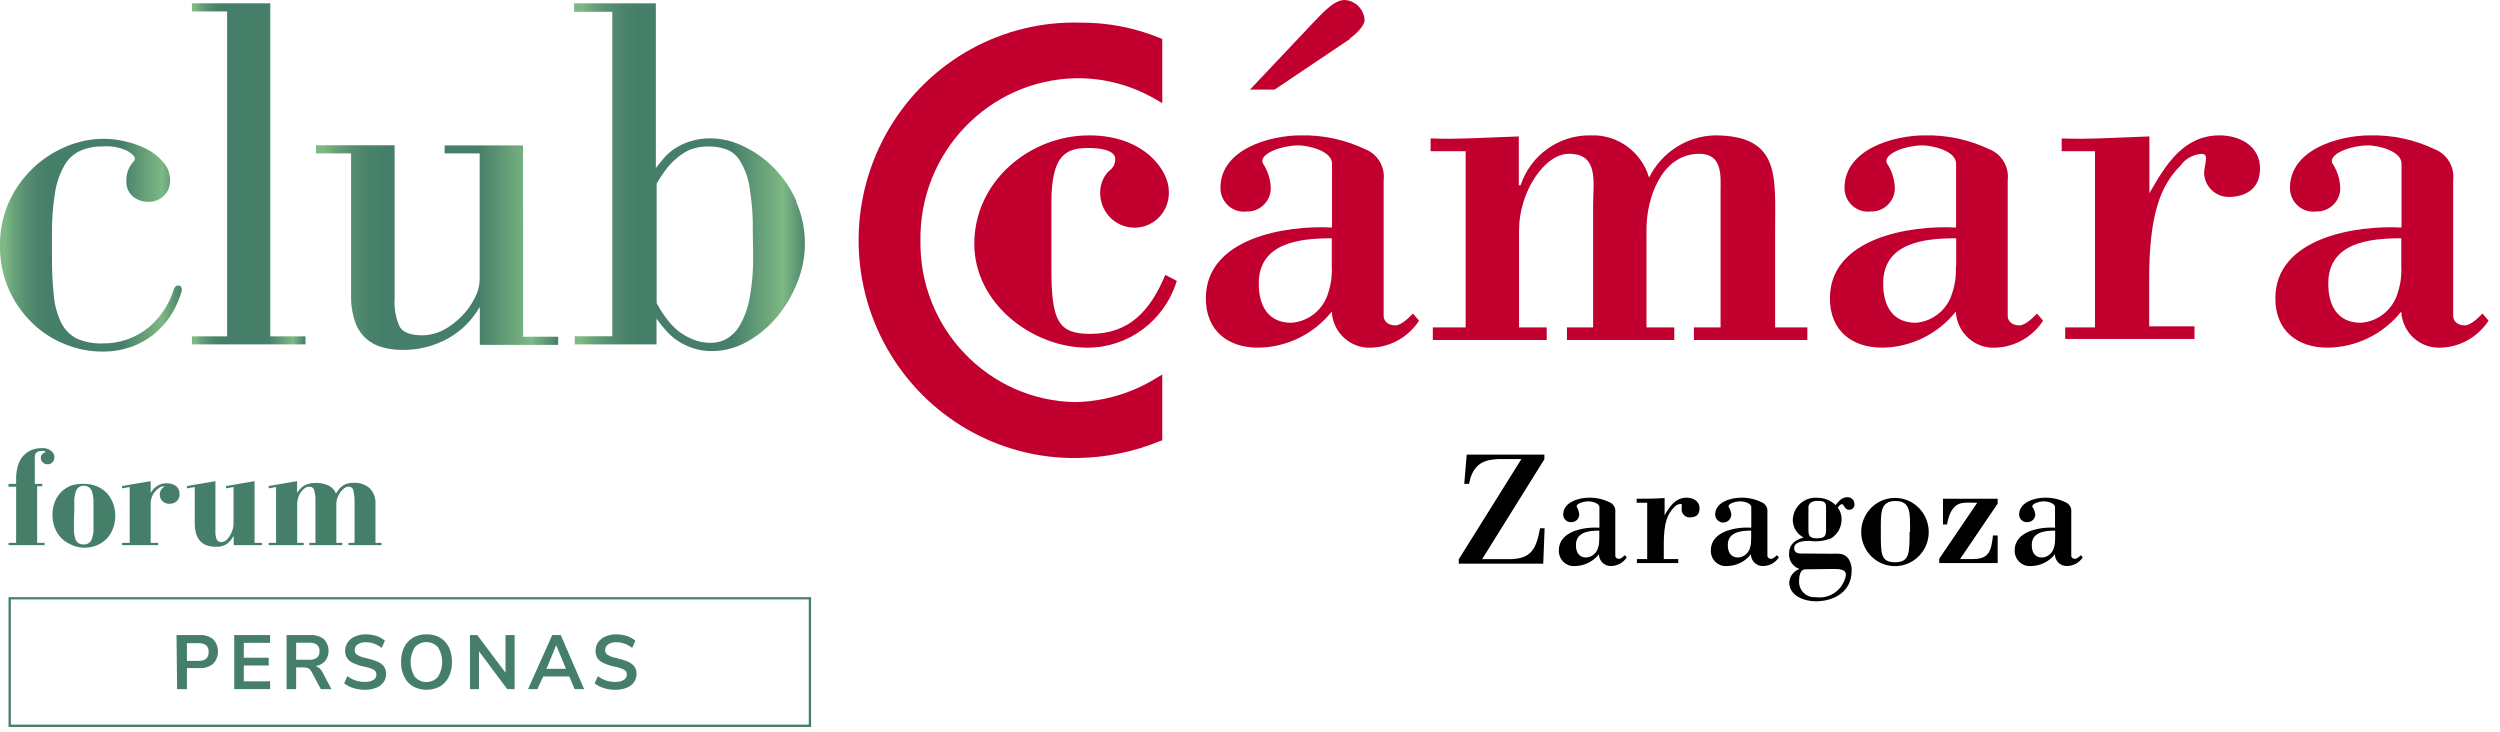 <?xml version="1.0" encoding="UTF-8"?>
<svg width="164px" height="48px" viewBox="0 0 164 48" version="1.1" xmlns="http://www.w3.org/2000/svg" xmlns:xlink="http://www.w3.org/1999/xlink">
    <title>club logo / horiz / Club_Camara_red_horiz_color Copy 6</title>
    <defs>
        <linearGradient x1="0.005%" y1="49.858%" x2="100.061%" y2="49.858%" id="linearGradient-1">
            <stop stop-color="#7EB884" offset="3%"></stop>
            <stop stop-color="#67A179" offset="8%"></stop>
            <stop stop-color="#558E70" offset="15%"></stop>
            <stop stop-color="#4A836B" offset="21%"></stop>
            <stop stop-color="#467F69" offset="28%"></stop>
            <stop stop-color="#467F69" offset="67%"></stop>
            <stop stop-color="#7EB884" offset="89%"></stop>
            <stop stop-color="#467F69" offset="100%"></stop>
        </linearGradient>
        <linearGradient x1="0%" y1="50%" x2="100%" y2="50%" id="linearGradient-2">
            <stop stop-color="#7EB884" offset="3%"></stop>
            <stop stop-color="#67A179" offset="8%"></stop>
            <stop stop-color="#558E70" offset="15%"></stop>
            <stop stop-color="#4A836B" offset="21%"></stop>
            <stop stop-color="#467F69" offset="28%"></stop>
            <stop stop-color="#467F69" offset="67%"></stop>
            <stop stop-color="#7EB884" offset="89%"></stop>
            <stop stop-color="#467F69" offset="100%"></stop>
        </linearGradient>
        <linearGradient x1="0.304%" y1="49.981%" x2="100.202%" y2="49.981%" id="linearGradient-3">
            <stop stop-color="#7EB884" offset="3%"></stop>
            <stop stop-color="#67A179" offset="8%"></stop>
            <stop stop-color="#558E70" offset="15%"></stop>
            <stop stop-color="#4A836B" offset="21%"></stop>
            <stop stop-color="#467F69" offset="28%"></stop>
            <stop stop-color="#467F69" offset="67%"></stop>
            <stop stop-color="#7EB884" offset="89%"></stop>
            <stop stop-color="#467F69" offset="100%"></stop>
        </linearGradient>
        <linearGradient x1="0%" y1="50.054%" x2="100%" y2="50.054%" id="linearGradient-4">
            <stop stop-color="#7EB884" offset="3%"></stop>
            <stop stop-color="#67A179" offset="8%"></stop>
            <stop stop-color="#558E70" offset="15%"></stop>
            <stop stop-color="#4A836B" offset="21%"></stop>
            <stop stop-color="#467F69" offset="28%"></stop>
            <stop stop-color="#467F69" offset="67%"></stop>
            <stop stop-color="#7EB884" offset="89%"></stop>
            <stop stop-color="#467F69" offset="100%"></stop>
        </linearGradient>
    </defs>
    <g id="📱-Mobile-" stroke="none" stroke-width="1" fill="none" fill-rule="evenodd">
        <g id="camara-m-ficha-copy" transform="translate(-39, -2230)">
            <g id="club-logo-/-horiz-/-Club_Camara_forum_personas_horiz_color" transform="translate(39, 2230)">
                <g id="Club_Camara_forum_personas_horiz_color">
                    <path d="M53.055,39.321 L53.055,47.535 L0.713,47.535 L0.713,39.321 L53.055,39.321 M53.208,39.174 L0.559,39.174 L0.559,47.69 L53.208,47.69 L53.208,39.174 Z" id="Shape" fill="#467F69" fill-rule="nonzero"></path>
                    <path d="M11.58,41.659 L13.112,41.659 C13.428,41.639 13.739,41.739 13.986,41.938 C14.405,42.388 14.405,43.09 13.986,43.541 C13.74,43.743 13.429,43.845 13.112,43.827 L12.262,43.827 L12.262,45.205 L11.618,45.205 L11.58,41.659 Z M13.028,43.355 C13.465,43.355 13.687,43.161 13.687,42.774 C13.702,42.61 13.643,42.448 13.526,42.333 C13.381,42.23 13.205,42.18 13.028,42.194 L12.262,42.194 L12.262,43.355 L13.028,43.355 Z" id="Shape" fill="#467F69" fill-rule="nonzero"></path>
                    <polygon id="Path" fill="#467F69" fill-rule="nonzero" points="15.365 45.205 15.365 41.659 17.718 41.659 17.718 42.17 15.994 42.17 15.994 43.146 17.626 43.146 17.626 43.657 15.994 43.657 15.994 44.694 17.718 44.694 17.718 45.205"></polygon>
                    <path d="M21.741,45.205 L21.044,45.205 L20.439,44.075 C20.395,43.978 20.323,43.897 20.232,43.843 C20.133,43.8 20.025,43.779 19.918,43.781 L19.427,43.781 L19.427,45.205 L18.799,45.205 L18.799,41.659 L20.331,41.659 C20.657,41.635 20.98,41.729 21.243,41.923 C21.62,42.311 21.662,42.917 21.343,43.355 C21.174,43.537 20.95,43.656 20.707,43.695 C20.901,43.762 21.062,43.904 21.151,44.09 L21.741,45.205 Z M20.791,43.146 C20.91,43.038 20.972,42.881 20.96,42.72 C20.976,42.559 20.913,42.4 20.791,42.294 C20.635,42.191 20.448,42.145 20.262,42.163 L19.427,42.163 L19.427,43.277 L20.262,43.277 C20.448,43.295 20.635,43.249 20.791,43.146 L20.791,43.146 Z" id="Shape" fill="#467F69" fill-rule="nonzero"></path>
                    <path d="M23.175,45.135 C22.957,45.074 22.754,44.968 22.577,44.826 L22.791,44.354 C22.952,44.48 23.134,44.577 23.328,44.64 C23.526,44.704 23.733,44.735 23.941,44.733 C24.136,44.742 24.329,44.696 24.5,44.601 C24.624,44.527 24.698,44.39 24.692,44.245 C24.696,44.117 24.628,43.997 24.516,43.935 C24.324,43.841 24.12,43.774 23.91,43.734 C23.665,43.688 23.425,43.613 23.198,43.51 C23.033,43.446 22.889,43.336 22.784,43.192 C22.686,43.046 22.635,42.873 22.638,42.697 C22.637,42.494 22.699,42.297 22.814,42.132 C22.933,41.962 23.098,41.83 23.29,41.752 C23.515,41.656 23.758,41.608 24.002,41.613 C24.241,41.614 24.479,41.65 24.707,41.721 C24.908,41.786 25.093,41.891 25.251,42.031 L25.037,42.503 C24.744,42.263 24.379,42.132 24.002,42.132 C23.813,42.121 23.626,42.169 23.466,42.271 C23.338,42.353 23.262,42.497 23.267,42.65 C23.262,42.781 23.33,42.904 23.443,42.968 C23.627,43.07 23.826,43.141 24.033,43.177 C24.28,43.228 24.521,43.303 24.753,43.401 C24.919,43.467 25.067,43.574 25.182,43.711 C25.28,43.854 25.331,44.025 25.328,44.199 C25.332,44.398 25.273,44.593 25.159,44.756 C25.038,44.923 24.87,45.05 24.677,45.12 C24.432,45.214 24.172,45.258 23.91,45.252 C23.661,45.251 23.413,45.212 23.175,45.135 L23.175,45.135 Z" id="Path" fill="#467F69" fill-rule="nonzero"></path>
                    <path d="M27.091,45.027 C26.84,44.879 26.639,44.658 26.516,44.392 C26.371,44.091 26.301,43.759 26.309,43.425 C26.303,43.093 26.371,42.765 26.508,42.465 C26.639,42.201 26.841,41.981 27.091,41.83 C27.363,41.679 27.67,41.605 27.98,41.613 C28.29,41.603 28.597,41.678 28.869,41.83 C29.119,41.981 29.321,42.201 29.451,42.465 C29.588,42.765 29.657,43.093 29.65,43.425 C29.659,43.759 29.588,44.091 29.443,44.392 C29.32,44.658 29.119,44.879 28.869,45.027 C28.313,45.326 27.646,45.326 27.091,45.027 L27.091,45.027 Z M28.738,44.392 C29.096,43.8 29.096,43.056 28.738,42.465 C28.542,42.246 28.264,42.121 27.972,42.121 C27.68,42.121 27.402,42.246 27.206,42.465 C26.848,43.056 26.848,43.8 27.206,44.392 C27.399,44.615 27.678,44.743 27.972,44.743 C28.266,44.743 28.545,44.615 28.738,44.392 L28.738,44.392 Z" id="Shape" fill="#467F69" fill-rule="nonzero"></path>
                    <polygon id="Path" fill="#467F69" fill-rule="nonzero" points="33.16 41.659 33.758 41.659 33.758 45.205 33.275 45.205 31.421 42.728 31.421 45.205 30.83 45.205 30.83 41.659 31.306 41.659 33.16 44.129"></polygon>
                    <path d="M37.697,45.205 L37.344,44.377 L35.636,44.377 L35.252,45.205 L34.639,45.205 L36.226,41.659 L36.785,41.659 L38.318,45.205 L37.697,45.205 Z M35.85,43.874 L37.13,43.874 L36.486,42.325 L35.85,43.874 Z" id="Shape" fill="#467F69" fill-rule="nonzero"></path>
                    <path d="M39.605,45.135 C39.388,45.074 39.184,44.968 39.007,44.826 L39.222,44.354 C39.381,44.479 39.56,44.575 39.751,44.64 C39.949,44.703 40.156,44.734 40.364,44.733 C40.559,44.744 40.753,44.698 40.923,44.601 C41.049,44.528 41.125,44.392 41.123,44.245 C41.127,44.114 41.055,43.993 40.939,43.935 C40.747,43.84 40.543,43.773 40.333,43.734 C40.088,43.686 39.849,43.611 39.621,43.51 C39.455,43.446 39.312,43.336 39.207,43.192 C39.111,43.045 39.063,42.872 39.069,42.697 C39.066,42.495 39.125,42.298 39.237,42.132 C39.361,41.963 39.528,41.832 39.72,41.752 C39.945,41.654 40.188,41.607 40.433,41.613 C40.669,41.613 40.905,41.649 41.13,41.721 C41.333,41.786 41.52,41.892 41.682,42.031 L41.467,42.503 C41.175,42.263 40.81,42.132 40.433,42.132 C40.244,42.121 40.057,42.169 39.896,42.271 C39.768,42.353 39.693,42.497 39.697,42.65 C39.692,42.781 39.76,42.904 39.873,42.968 C40.057,43.07 40.257,43.141 40.464,43.177 C40.71,43.228 40.952,43.303 41.184,43.401 C41.348,43.467 41.493,43.574 41.605,43.711 C41.71,43.851 41.764,44.023 41.759,44.199 C41.759,44.397 41.7,44.592 41.59,44.756 C41.465,44.92 41.298,45.046 41.107,45.12 C40.863,45.214 40.602,45.258 40.341,45.252 C40.091,45.252 39.843,45.213 39.605,45.135 L39.605,45.135 Z" id="Path" fill="#467F69" fill-rule="nonzero"></path>
                    <path d="M1.058,35.613 L1.058,31.928 L0.559,31.928 L0.559,31.742 L1.058,31.742 L1.058,31.409 C1.054,31.148 1.085,30.888 1.15,30.635 C1.207,30.407 1.306,30.192 1.441,30 C1.586,29.815 1.769,29.665 1.977,29.559 C2.218,29.449 2.479,29.393 2.744,29.396 C2.96,29.38 3.175,29.443 3.349,29.574 C3.479,29.661 3.561,29.804 3.571,29.961 C3.576,30.088 3.535,30.211 3.456,30.31 C3.373,30.409 3.248,30.464 3.119,30.457 C3.006,30.46 2.896,30.418 2.813,30.341 C2.727,30.271 2.679,30.165 2.682,30.054 C2.662,29.885 2.771,29.729 2.935,29.69 C2.958,29.687 2.974,29.667 2.973,29.644 C2.973,29.644 2.973,29.59 2.874,29.582 L2.698,29.582 C2.6,29.585 2.505,29.614 2.422,29.667 C2.33,29.714 2.284,29.83 2.284,30 C2.277,30.072 2.277,30.145 2.284,30.217 C2.284,30.294 2.284,30.372 2.284,30.457 C2.284,30.542 2.284,30.666 2.284,30.774 C2.292,30.895 2.292,31.017 2.284,31.138 L2.284,31.742 L2.774,31.742 L2.774,31.897 L2.437,31.897 L2.437,35.613 L2.927,35.613 L2.927,35.76 L0.559,35.76 L0.559,35.613 L1.058,35.613 Z" id="Path" fill="#467F69" fill-rule="nonzero"></path>
                    <path d="M3.556,33.027 C3.639,32.78 3.769,32.551 3.939,32.354 C4.123,32.151 4.348,31.99 4.598,31.881 C4.884,31.773 5.19,31.726 5.495,31.742 C5.808,31.737 6.118,31.797 6.407,31.92 C6.651,32.031 6.871,32.192 7.05,32.392 C7.22,32.59 7.35,32.818 7.434,33.066 C7.52,33.315 7.564,33.576 7.564,33.84 C7.563,34.104 7.519,34.365 7.434,34.614 C7.35,34.859 7.22,35.086 7.05,35.28 C6.871,35.481 6.651,35.641 6.407,35.752 C6.119,35.879 5.808,35.939 5.495,35.93 C5.183,35.921 4.876,35.842 4.598,35.698 C4.354,35.587 4.134,35.426 3.954,35.226 C3.785,35.031 3.655,34.805 3.571,34.56 C3.486,34.311 3.442,34.049 3.441,33.786 C3.437,33.528 3.476,33.272 3.556,33.027 Z M4.851,34.173 C4.851,34.428 4.851,34.645 4.851,34.839 C4.858,35.002 4.886,35.163 4.935,35.319 C4.968,35.434 5.035,35.537 5.127,35.613 C5.23,35.686 5.354,35.722 5.479,35.714 C5.608,35.725 5.736,35.69 5.84,35.613 C5.936,35.54 6.006,35.436 6.039,35.319 C6.087,35.163 6.118,35.002 6.131,34.839 C6.131,34.645 6.131,34.428 6.131,34.173 L6.131,33.445 C6.131,33.197 6.131,32.981 6.131,32.779 C6.12,32.612 6.092,32.446 6.047,32.284 C6.012,32.163 5.943,32.055 5.847,31.974 C5.748,31.898 5.626,31.86 5.502,31.866 C5.376,31.86 5.252,31.898 5.15,31.974 C5.06,32.058 4.993,32.165 4.958,32.284 C4.91,32.445 4.881,32.611 4.874,32.779 C4.874,32.981 4.874,33.197 4.874,33.445 L4.851,34.173 Z" id="Shape" fill="#467F69" fill-rule="nonzero"></path>
                    <path d="M10.292,31.889 C10.478,31.763 10.697,31.698 10.921,31.703 C11.144,31.691 11.364,31.754 11.549,31.881 C11.707,32.014 11.792,32.216 11.779,32.423 C11.791,32.604 11.717,32.779 11.58,32.895 C11.451,32.993 11.296,33.047 11.135,33.05 C10.961,33.058 10.791,32.997 10.66,32.88 C10.543,32.767 10.479,32.61 10.484,32.446 C10.478,32.319 10.516,32.193 10.591,32.09 C10.654,32.017 10.726,31.952 10.806,31.897 C10.673,31.895 10.542,31.932 10.43,32.005 C10.319,32.082 10.22,32.176 10.139,32.284 C10.057,32.385 9.995,32.5 9.955,32.625 C9.913,32.722 9.889,32.827 9.886,32.934 L9.886,35.613 L10.384,35.613 L10.384,35.76 L8.008,35.76 L8.008,35.613 L8.507,35.613 L8.507,31.951 L8.008,32.036 L8.008,31.881 L9.886,31.564 L9.886,32.338 C9.981,32.156 10.121,32.001 10.292,31.889 L10.292,31.889 Z" id="Path" fill="#467F69" fill-rule="nonzero"></path>
                    <path d="M12.262,32.036 L12.262,31.881 L14.132,31.564 L14.132,34.839 C14.117,35.032 14.149,35.226 14.224,35.404 C14.29,35.512 14.412,35.572 14.538,35.559 C14.647,35.555 14.753,35.514 14.837,35.443 C14.932,35.354 15.015,35.253 15.082,35.141 C15.153,35.024 15.21,34.9 15.25,34.769 C15.293,34.655 15.316,34.535 15.319,34.413 L15.319,31.951 L14.829,32.036 L14.829,31.881 L16.699,31.564 L16.699,35.613 L17.182,35.613 L17.182,35.76 L15.327,35.76 L15.327,35.141 C15.229,35.338 15.091,35.513 14.921,35.652 C14.699,35.813 14.427,35.889 14.155,35.868 C13.235,35.868 12.775,35.352 12.775,34.32 L12.775,31.951 L12.262,32.036 Z" id="Path" fill="#467F69" fill-rule="nonzero"></path>
                    <path d="M19.672,32.09 C19.742,32.011 19.822,31.941 19.91,31.881 C20.007,31.818 20.113,31.771 20.224,31.742 C20.363,31.7 20.508,31.679 20.653,31.68 C20.97,31.664 21.285,31.725 21.573,31.858 C21.784,31.97 21.949,32.154 22.04,32.377 C22.086,32.315 22.132,32.237 22.186,32.152 C22.248,32.064 22.323,31.986 22.408,31.92 C22.505,31.842 22.613,31.782 22.73,31.742 C22.881,31.692 23.039,31.668 23.198,31.672 C23.586,31.646 23.969,31.777 24.263,32.036 C24.52,32.308 24.653,32.675 24.631,33.05 L24.631,35.613 L25.029,35.613 L25.029,35.76 L22.86,35.76 L22.86,35.613 L23.259,35.613 L23.259,32.957 C23.266,32.697 23.24,32.437 23.182,32.183 C23.155,32.028 23.016,31.917 22.86,31.928 C22.757,31.934 22.658,31.972 22.577,32.036 C22.48,32.107 22.394,32.193 22.324,32.292 C22.245,32.404 22.181,32.526 22.132,32.655 C22.088,32.782 22.065,32.916 22.063,33.05 L22.063,35.613 L22.454,35.613 L22.454,35.76 L20.285,35.76 L20.285,35.613 L20.692,35.613 L20.692,32.903 C20.707,32.642 20.676,32.379 20.6,32.129 C20.556,32.005 20.439,31.924 20.308,31.928 C20.193,31.924 20.08,31.96 19.987,32.028 C19.883,32.104 19.794,32.198 19.726,32.307 C19.652,32.416 19.595,32.536 19.557,32.663 C19.52,32.781 19.5,32.904 19.496,33.027 L19.496,35.613 L19.925,35.613 L19.925,35.76 L17.626,35.76 L17.626,35.613 L18.109,35.613 L18.109,31.951 L17.626,32.036 L17.626,31.881 L19.488,31.564 L19.488,32.338 C19.543,32.251 19.605,32.168 19.672,32.09 Z" id="Path" fill="#467F69" fill-rule="nonzero"></path>
                    <path d="M96.055,31.742 L96.216,29.822 L101.312,29.822 L101.312,30.124 L97.227,36.681 L98.99,36.681 C100.469,36.681 100.776,36 101.029,34.653 L101.327,34.653 L101.236,36.975 L95.695,36.975 L95.695,36.689 L99.802,30.116 L98.661,30.116 C98.322,30.101 97.982,30.127 97.649,30.194 C97.028,30.341 96.553,30.751 96.369,31.742 L96.055,31.742 Z" id="Path" fill="#000000" fill-rule="nonzero"></path>
                    <path d="M104.906,35.388 C104.915,35.577 104.889,35.766 104.83,35.946 C104.729,36.296 104.423,36.546 104.063,36.573 C103.573,36.573 103.381,36.225 103.381,35.752 C103.381,34.893 104.255,34.808 104.914,34.808 L104.914,35.388 L104.906,35.388 Z M104.906,34.614 C103.948,34.56 102.262,34.823 102.262,36.093 C102.247,36.385 102.36,36.669 102.571,36.869 C102.783,37.07 103.071,37.165 103.358,37.13 C103.957,37.113 104.518,36.83 104.891,36.356 C104.891,36.571 104.979,36.777 105.134,36.924 C105.29,37.071 105.499,37.145 105.711,37.13 C106.117,37.119 106.492,36.908 106.715,36.565 L106.592,36.418 C106.5,36.503 106.347,36.658 106.217,36.658 C106.087,36.658 105.964,36.596 105.964,36.457 L105.964,33.592 C105.999,33.31 105.837,33.041 105.573,32.942 C105.153,32.738 104.691,32.637 104.224,32.648 C103.581,32.648 102.546,32.942 102.546,33.747 C102.543,33.89 102.601,34.027 102.705,34.123 C102.809,34.22 102.95,34.266 103.09,34.25 C103.357,34.255 103.58,34.047 103.596,33.778 C103.591,33.606 103.543,33.439 103.458,33.29 C103.297,33.089 103.795,32.888 104.224,32.888 C104.401,32.888 104.922,32.996 104.922,33.267 L104.922,34.606 L104.906,34.614 Z" id="Shape" fill="#000000" fill-rule="nonzero"></path>
                    <path d="M109.167,33.855 C109.504,33.267 109.88,32.648 110.646,32.648 C111.06,32.648 111.489,32.865 111.489,33.345 C111.489,33.825 111.206,33.941 110.823,33.941 C110.554,33.937 110.333,33.724 110.317,33.453 C110.314,33.399 110.314,33.344 110.317,33.29 C110.317,33.12 110.363,33.058 110.248,33.058 C110.072,33.069 109.91,33.157 109.803,33.298 C109.397,33.708 109.144,34.281 109.144,35.683 L109.144,36.674 L110.095,36.674 L110.095,36.937 L107.382,36.937 L107.382,36.674 L108.056,36.674 L108.056,32.981 L107.366,32.981 L107.366,32.717 C107.91,32.717 108.554,32.717 109.198,32.671 L109.198,33.855 L109.167,33.855 Z" id="Path" fill="#000000" fill-rule="nonzero"></path>
                    <path d="M114.869,35.388 C114.88,35.577 114.856,35.766 114.8,35.946 C114.697,36.294 114.393,36.543 114.034,36.573 C113.536,36.573 113.344,36.225 113.344,35.752 C113.344,34.893 114.225,34.808 114.877,34.808 L114.877,35.388 L114.869,35.388 Z M114.869,34.614 C113.919,34.56 112.233,34.823 112.233,36.093 C112.217,36.385 112.33,36.669 112.541,36.869 C112.753,37.07 113.041,37.165 113.329,37.13 C113.929,37.118 114.491,36.833 114.861,36.356 C114.861,36.573 114.95,36.78 115.107,36.927 C115.264,37.074 115.475,37.148 115.689,37.13 C116.095,37.119 116.47,36.908 116.693,36.565 L116.563,36.418 C116.478,36.503 116.317,36.658 116.195,36.658 C116.072,36.658 115.942,36.596 115.942,36.457 L115.942,33.592 C115.974,33.311 115.813,33.043 115.551,32.942 C115.128,32.737 114.663,32.636 114.195,32.648 C113.551,32.648 112.516,32.942 112.516,33.747 C112.516,34.042 112.753,34.281 113.045,34.281 C113.337,34.281 113.574,34.042 113.574,33.747 C113.559,33.585 113.507,33.428 113.421,33.29 C113.26,33.089 113.758,32.888 114.187,32.888 C114.371,32.888 114.884,32.996 114.884,33.267 L114.884,34.606 L114.869,34.614 Z" id="Shape" fill="#000000" fill-rule="nonzero"></path>
                    <path d="M120.264,37.324 C120.816,37.324 121.253,37.378 121.03,37.982 C120.758,38.796 119.949,39.298 119.107,39.174 C118.82,39.199 118.536,39.098 118.327,38.896 C118.119,38.695 118.007,38.412 118.019,38.121 C118.019,37.835 118.072,37.347 118.44,37.347 L120.264,37.324 Z M118.632,33.29 C118.632,33.066 118.793,32.857 119.23,32.857 C119.666,32.857 119.789,32.942 119.789,33.29 L119.789,34.777 C119.789,35.21 119.643,35.311 119.191,35.311 C118.739,35.311 118.632,35.164 118.632,34.777 L118.632,33.29 Z M118.126,36.31 C117.888,36.31 117.697,36.225 117.697,35.961 C117.697,35.505 118.41,35.481 118.716,35.481 C119.193,35.548 119.679,35.49 120.126,35.311 C120.551,35.045 120.809,34.577 120.808,34.072 C120.815,33.792 120.726,33.519 120.555,33.298 C120.624,33.221 120.716,33.074 120.839,33.074 C120.961,33.074 121.015,33.437 121.268,33.437 C121.374,33.453 121.481,33.418 121.556,33.341 C121.632,33.265 121.667,33.157 121.651,33.05 C121.649,32.929 121.598,32.814 121.51,32.732 C121.421,32.65 121.303,32.608 121.184,32.617 C120.816,32.617 120.624,32.88 120.417,33.135 C120.094,32.823 119.662,32.651 119.214,32.655 C118.8,32.621 118.391,32.763 118.086,33.046 C117.78,33.33 117.606,33.73 117.605,34.15 C117.624,34.623 117.897,35.047 118.318,35.257 C117.75,35.419 117.36,35.706 117.36,36.348 C117.349,36.792 117.63,37.19 118.049,37.324 C117.665,37.453 117.398,37.806 117.375,38.214 C117.375,39.097 118.387,39.445 119.107,39.445 C120.333,39.445 121.467,38.81 121.467,37.44 C121.484,37.167 121.414,36.896 121.268,36.666 C120.977,36.255 120.601,36.325 120.111,36.325 L118.126,36.31 Z" id="Shape" fill="#000000" fill-rule="nonzero"></path>
                    <path d="M125.268,34.901 C125.268,36.286 125.268,36.883 124.31,36.883 C123.353,36.883 123.383,36.286 123.383,34.901 C123.383,33.701 123.307,32.865 124.341,32.865 C125.376,32.865 125.299,33.701 125.299,34.901 L125.268,34.901 Z M122.096,34.901 C122.096,36.136 123.087,37.138 124.31,37.138 C125.534,37.138 126.525,36.136 126.525,34.901 C126.525,33.665 125.534,32.663 124.31,32.663 C123.087,32.663 122.096,33.665 122.096,34.901 Z" id="Shape" fill="#000000" fill-rule="nonzero"></path>
                    <path d="M127.514,32.717 L131.047,32.717 L131.047,33.035 L128.579,36.674 L129.43,36.674 C130.518,36.674 130.625,36.093 130.74,35.125 L131.047,35.125 L131.047,36.937 L127.215,36.937 L127.215,36.65 L129.706,32.981 C128.863,32.981 128.364,32.841 127.951,33.631 C127.841,33.877 127.766,34.138 127.728,34.405 L127.46,34.405 L127.46,32.717 L127.514,32.717 Z" id="Path" fill="#000000" fill-rule="nonzero"></path>
                    <path d="M134.81,35.388 C134.818,35.577 134.792,35.766 134.733,35.946 C134.632,36.296 134.326,36.546 133.967,36.573 C133.476,36.573 133.284,36.225 133.284,35.752 C133.284,34.893 134.158,34.808 134.817,34.808 L134.817,35.388 L134.81,35.388 Z M134.81,34.614 C133.859,34.56 132.166,34.823 132.166,36.093 C132.152,36.386 132.267,36.67 132.48,36.87 C132.692,37.069 132.981,37.165 133.269,37.13 C133.869,37.115 134.43,36.832 134.802,36.356 C134.801,36.571 134.889,36.777 135.045,36.924 C135.2,37.071 135.409,37.145 135.622,37.13 C136.028,37.119 136.403,36.908 136.626,36.565 L136.503,36.418 C136.419,36.503 136.258,36.658 136.128,36.658 C135.997,36.658 135.875,36.596 135.875,36.457 L135.875,33.592 C135.91,33.31 135.748,33.041 135.484,32.942 C135.064,32.738 134.601,32.637 134.135,32.648 C133.491,32.648 132.457,32.942 132.457,33.747 C132.454,33.89 132.512,34.027 132.616,34.123 C132.72,34.22 132.86,34.266 133.001,34.25 C133.269,34.255 133.494,34.048 133.514,33.778 C133.504,33.603 133.445,33.434 133.346,33.29 C133.193,33.089 133.683,32.888 134.112,32.888 C134.288,32.888 134.81,32.996 134.81,33.267 L134.81,34.606 L134.81,34.614 Z" id="Shape" fill="#000000" fill-rule="nonzero"></path>
                    <path d="M11.672,18.728 C11.534,18.728 11.434,18.844 11.373,19.061 C11.233,19.505 11.032,19.928 10.775,20.315 C10.508,20.732 10.183,21.108 9.809,21.43 C8.95,22.154 7.863,22.544 6.744,22.529 C6.172,22.55 5.602,22.447 5.073,22.227 C4.64,22.015 4.284,21.671 4.054,21.244 C3.774,20.693 3.6,20.095 3.541,19.479 C3.447,18.599 3.403,17.715 3.41,16.831 L3.41,15.368 C3.399,14.453 3.465,13.538 3.61,12.635 C3.705,12.009 3.913,11.405 4.223,10.854 C4.46,10.433 4.822,10.097 5.257,9.894 C5.727,9.692 6.234,9.594 6.744,9.608 C7.317,9.557 7.892,9.667 8.407,9.925 C8.706,10.134 8.851,10.281 8.851,10.374 C8.852,10.462 8.815,10.546 8.752,10.606 C8.609,10.77 8.492,10.955 8.407,11.156 C8.323,11.384 8.284,11.626 8.292,11.868 C8.266,12.259 8.426,12.638 8.721,12.89 C9,13.12 9.35,13.243 9.71,13.239 C10.1,13.259 10.481,13.113 10.76,12.836 C11.029,12.564 11.173,12.191 11.158,11.806 C11.158,11.384 11.005,10.977 10.729,10.661 C10.431,10.303 10.067,10.009 9.656,9.794 C9.218,9.569 8.755,9.4 8.277,9.29 C7.8,9.171 7.311,9.108 6.821,9.105 C5.959,9.104 5.106,9.28 4.315,9.623 C2.667,10.312 1.337,11.603 0.59,13.239 C0.191,14.139 -0.011,15.117 -1.02218581e-15,16.103 C-0.013,17.094 0.183,18.075 0.575,18.983 C0.942,19.808 1.462,20.554 2.107,21.182 C2.726,21.784 3.455,22.257 4.253,22.575 C5.022,22.894 5.844,23.06 6.675,23.063 C7.406,23.077 8.132,22.946 8.813,22.676 C9.377,22.449 9.897,22.121 10.346,21.708 C10.736,21.351 11.069,20.936 11.334,20.477 C11.546,20.104 11.721,19.709 11.856,19.301 C11.89,19.214 11.913,19.123 11.924,19.03 C11.932,18.828 11.84,18.728 11.672,18.728 Z" id="Path" fill="url(#linearGradient-1)" fill-rule="nonzero" style="mix-blend-mode: multiply;"></path>
                    <polygon id="Path" fill="url(#linearGradient-2)" fill-rule="nonzero" style="mix-blend-mode: multiply;" points="17.733 0.217 12.591 0.217 12.591 0.751 14.898 0.751 14.898 22.065 12.591 22.065 12.591 22.591 20.04 22.591 20.04 22.065 17.733 22.065"></polygon>
                    <path d="M52.258,13.223 C51.899,12.407 51.398,11.662 50.779,11.025 C50.197,10.429 49.515,9.944 48.763,9.592 C48.102,9.264 47.377,9.086 46.64,9.074 C46.157,9.066 45.675,9.139 45.215,9.29 C44.866,9.406 44.534,9.568 44.226,9.77 C43.97,9.944 43.737,10.152 43.537,10.39 C43.345,10.614 43.176,10.823 43.023,11.025 L43.023,0.217 L37.659,0.217 L37.659,0.774 L40.165,0.774 L40.165,22.057 L37.705,22.057 L37.705,22.591 L43.069,22.591 L43.069,20.903 C43.24,21.153 43.427,21.391 43.629,21.615 C43.854,21.882 44.111,22.119 44.395,22.32 C44.718,22.536 45.069,22.708 45.437,22.831 C45.857,22.974 46.297,23.042 46.74,23.032 C47.55,23.022 48.344,22.804 49.047,22.397 C49.788,21.976 50.447,21.423 50.993,20.764 C51.546,20.087 51.991,19.327 52.311,18.511 C52.994,16.81 52.963,14.901 52.227,13.223 L52.258,13.223 Z M49.407,16.73 C49.424,17.675 49.347,18.619 49.177,19.548 C49.07,20.169 48.857,20.766 48.549,21.314 C48.339,21.693 48.032,22.009 47.66,22.227 C47.347,22.4 46.997,22.49 46.64,22.49 C46.228,22.495 45.819,22.416 45.437,22.258 C45.082,22.114 44.749,21.918 44.449,21.677 C44.161,21.43 43.904,21.149 43.682,20.841 C43.456,20.537 43.254,20.216 43.077,19.881 L43.077,12.039 C43.239,11.758 43.415,11.487 43.606,11.226 C43.808,10.939 44.044,10.679 44.311,10.452 C44.579,10.201 44.884,9.995 45.215,9.84 C45.619,9.677 46.052,9.598 46.487,9.608 C46.878,9.604 47.267,9.667 47.637,9.794 C48.022,9.937 48.347,10.21 48.556,10.568 C48.87,11.092 49.079,11.673 49.169,12.279 C49.332,13.253 49.404,14.241 49.384,15.228 L49.407,16.73 Z" id="Shape" fill="url(#linearGradient-3)" fill-rule="nonzero" style="mix-blend-mode: multiply;"></path>
                    <path d="M34.31,9.538 L29.167,9.538 L29.167,10.065 L31.467,10.065 L31.467,18.364 C31.455,18.773 31.347,19.174 31.152,19.533 C30.937,19.967 30.655,20.364 30.317,20.71 C29.969,21.079 29.566,21.389 29.121,21.631 C28.685,21.866 28.198,21.991 27.704,21.995 C26.937,21.995 26.439,21.809 26.217,21.43 C25.957,20.856 25.844,20.225 25.887,19.595 L25.887,9.53 L20.73,9.53 L20.73,10.065 L23.029,10.065 L23.029,19.355 C23.012,19.955 23.103,20.553 23.297,21.12 C23.442,21.542 23.69,21.92 24.018,22.219 C24.329,22.487 24.695,22.68 25.09,22.785 C25.505,22.897 25.933,22.954 26.363,22.955 C27.434,22.975 28.492,22.708 29.428,22.181 C30.281,21.696 30.988,20.987 31.474,20.129 L31.474,22.622 L36.616,22.622 L36.616,22.088 L34.317,22.088 L34.31,9.538 Z" id="Path" fill="url(#linearGradient-4)" fill-rule="nonzero" style="mix-blend-mode: multiply;"></path>
                    <path d="M77.172,18.503 C76.361,21.063 74.008,22.801 71.348,22.808 C67.715,22.808 63.914,19.905 63.914,15.995 C63.914,11.892 67.547,8.88 71.447,8.88 C75.087,8.88 76.674,11.203 76.674,12.526 C76.723,13.37 76.305,14.171 75.589,14.608 C74.873,15.044 73.976,15.044 73.26,14.608 C72.544,14.171 72.127,13.37 72.175,12.526 C72.195,12.034 72.398,11.567 72.742,11.218 C73.003,11.048 73.162,10.757 73.164,10.444 C73.164,9.778 71.945,9.708 71.417,9.708 C69.961,9.708 68.972,10.111 68.972,13.285 L68.972,17.597 C68.972,21.035 69.401,21.902 71.516,21.902 C74.091,21.902 75.448,20.4 76.444,18.031 L77.21,18.434 L77.172,18.503 Z" id="Path" fill="#C2002F" fill-rule="nonzero"></path>
                    <path d="M87.364,17.466 C87.395,18.053 87.317,18.641 87.135,19.2 C86.817,20.303 85.855,21.09 84.721,21.174 C83.188,21.174 82.575,20.067 82.575,18.596 C82.575,15.894 85.318,15.631 87.364,15.631 L87.364,17.466 L87.364,17.466 Z M88.529,2.539 C88.92,2.268 89.518,1.703 89.518,1.301 C89.469,0.595 88.907,0.037 88.207,0 C87.479,0 86.721,0.906 86.161,1.471 L82,5.876 L83.617,5.876 L88.583,2.539 L88.529,2.539 Z M87.364,14.926 C84.391,14.764 79.103,15.592 79.103,19.572 C79.103,21.708 80.559,22.808 82.544,22.808 C84.42,22.784 86.188,21.915 87.364,20.439 C87.431,21.813 88.587,22.873 89.947,22.808 C91.219,22.773 92.393,22.111 93.089,21.035 L92.691,20.57 C92.422,20.841 91.924,21.345 91.533,21.345 C91.143,21.345 90.767,21.143 90.767,20.71 L90.767,11.822 C90.873,10.941 90.37,10.1 89.549,9.786 C88.227,9.157 86.779,8.847 85.318,8.88 C83.295,8.88 80.061,9.786 80.061,12.325 C80.058,12.77 80.244,13.195 80.573,13.491 C80.902,13.788 81.34,13.927 81.778,13.874 C82.613,13.904 83.319,13.253 83.364,12.41 C83.359,11.844 83.2,11.289 82.904,10.808 C82.406,10.173 83.962,9.538 85.203,9.538 C85.763,9.538 87.38,9.871 87.38,10.738 L87.38,14.911 L87.364,14.926 Z" id="Shape" fill="#C2002F" fill-rule="nonzero"></path>
                    <path d="M99.68,12.155 L99.749,12.155 C100.412,10.168 102.272,8.844 104.347,8.88 C106.102,8.807 107.681,9.95 108.179,11.652 C108.997,9.998 110.649,8.933 112.478,8.88 C116.808,8.88 116.448,11.59 116.448,15.027 L116.448,21.476 L118.563,21.476 L118.563,22.305 L111.121,22.305 L111.121,21.476 L112.869,21.476 L112.869,12.557 C112.869,11.621 113.037,10.088 111.482,10.088 C109.006,10.088 108.01,12.991 108.01,15.027 L108.01,21.476 L109.834,21.476 L109.834,22.305 L102.791,22.305 L102.791,21.476 L104.508,21.476 L104.508,13.494 C104.508,11.946 104.906,10.088 102.921,10.088 C101.304,10.088 99.649,12.619 99.649,15.097 L99.649,21.476 L101.465,21.476 L101.465,22.305 L93.993,22.305 L93.993,21.476 L96.147,21.476 L96.147,9.917 L93.848,9.917 L93.848,9.081 C95.534,9.151 97.549,9.019 99.634,8.95 L99.634,12.155 L99.68,12.155 Z" id="Path" fill="#C2002F" fill-rule="nonzero"></path>
                    <path d="M128.303,17.466 C128.334,18.053 128.256,18.641 128.073,19.2 C127.761,20.297 126.808,21.083 125.682,21.174 C124.15,21.174 123.536,20.067 123.536,18.596 C123.536,15.894 126.28,15.631 128.326,15.631 L128.326,17.466 L128.303,17.466 Z M128.303,14.926 C125.33,14.764 120.042,15.592 120.042,19.572 C120.042,21.708 121.498,22.808 123.483,22.808 C125.359,22.784 127.126,21.915 128.303,20.439 C128.369,21.813 129.525,22.873 130.886,22.808 C132.157,22.772 133.331,22.11 134.028,21.035 L133.629,20.57 C133.361,20.841 132.863,21.345 132.472,21.345 C132.081,21.345 131.706,21.143 131.706,20.71 L131.706,11.822 C131.812,10.941 131.309,10.1 130.487,9.786 C129.163,9.156 127.712,8.846 126.249,8.88 C124.234,8.88 121,9.786 121,12.325 C120.997,12.77 121.183,13.195 121.512,13.491 C121.84,13.788 122.279,13.927 122.716,13.874 C123.552,13.904 124.257,13.253 124.303,12.41 C124.298,11.844 124.139,11.289 123.843,10.808 C123.345,10.173 124.901,9.538 126.142,9.538 C126.701,9.538 128.319,9.871 128.319,10.738 L128.319,14.911 L128.303,14.926 Z" id="Shape" fill="#C2002F" fill-rule="nonzero"></path>
                    <path d="M141.009,12.658 C142.067,10.823 143.224,8.88 145.607,8.88 C146.903,8.88 148.259,9.554 148.259,11.055 C148.259,12.356 147.362,12.921 146.175,12.921 C145.325,12.906 144.632,12.23 144.588,11.373 C144.596,11.204 144.616,11.036 144.65,10.87 C144.749,10.335 144.787,10.095 144.42,10.095 C143.865,10.129 143.355,10.413 143.033,10.87 C141.776,12.132 140.986,13.966 140.986,18.31 L140.986,21.406 L143.96,21.406 L143.96,22.235 L135.476,22.235 L135.476,21.476 L137.43,21.476 L137.43,9.917 L135.246,9.917 L135.246,9.081 C136.963,9.151 138.986,9.019 141.002,8.95 L141.002,12.658 L141.009,12.658 Z" id="Path" fill="#C2002F" fill-rule="nonzero"></path>
                    <path d="M157.524,17.466 C157.555,18.053 157.477,18.641 157.294,19.2 C156.977,20.303 156.014,21.09 154.88,21.174 C153.348,21.174 152.735,20.067 152.735,18.596 C152.735,15.894 155.478,15.631 157.524,15.631 L157.524,17.466 L157.524,17.466 Z M157.524,14.926 C154.551,14.764 149.263,15.592 149.263,19.572 C149.263,21.708 150.719,22.808 152.696,22.808 C154.575,22.785 156.345,21.916 157.524,20.439 C157.59,21.813 158.746,22.873 160.107,22.808 C161.378,22.772 162.552,22.11 163.249,21.035 L162.85,20.57 C162.582,20.841 162.084,21.345 161.693,21.345 C161.302,21.345 160.927,21.143 160.927,20.71 L160.927,11.822 C161.03,10.941 160.528,10.102 159.708,9.786 C158.387,9.156 156.939,8.846 155.478,8.88 C153.455,8.88 150.221,9.786 150.221,12.325 C150.218,12.77 150.404,13.195 150.733,13.491 C151.061,13.788 151.5,13.927 151.938,13.874 C152.773,13.904 153.479,13.253 153.524,12.41 C153.519,11.844 153.36,11.289 153.064,10.808 C152.566,10.173 154.122,9.538 155.363,9.538 C155.923,9.538 157.54,9.871 157.54,10.738 L157.54,14.911 L157.524,14.926 Z" id="Shape" fill="#C2002F" fill-rule="nonzero"></path>
                    <path d="M76.245,2.57 L76.091,2.493 C74.443,1.82 72.681,1.478 70.903,1.486 C65.783,1.326 60.978,3.975 58.342,8.412 C55.705,12.849 55.65,18.379 58.198,22.868 C60.746,27.357 65.498,30.103 70.62,30.046 C72.494,30.029 74.348,29.653 76.084,28.939 L76.245,28.885 L76.245,24.565 L75.808,24.828 C74.21,25.81 72.382,26.345 70.512,26.377 C64.831,26.267 60.304,21.541 60.381,15.801 C60.291,10.011 64.857,5.239 70.589,5.133 C72.423,5.109 74.229,5.588 75.816,6.519 L76.245,6.766 L76.245,2.57 L76.245,2.57 Z" id="Path" fill="#C2002F" fill-rule="nonzero"></path>
                </g>
            </g>
        </g>
    </g>
</svg>